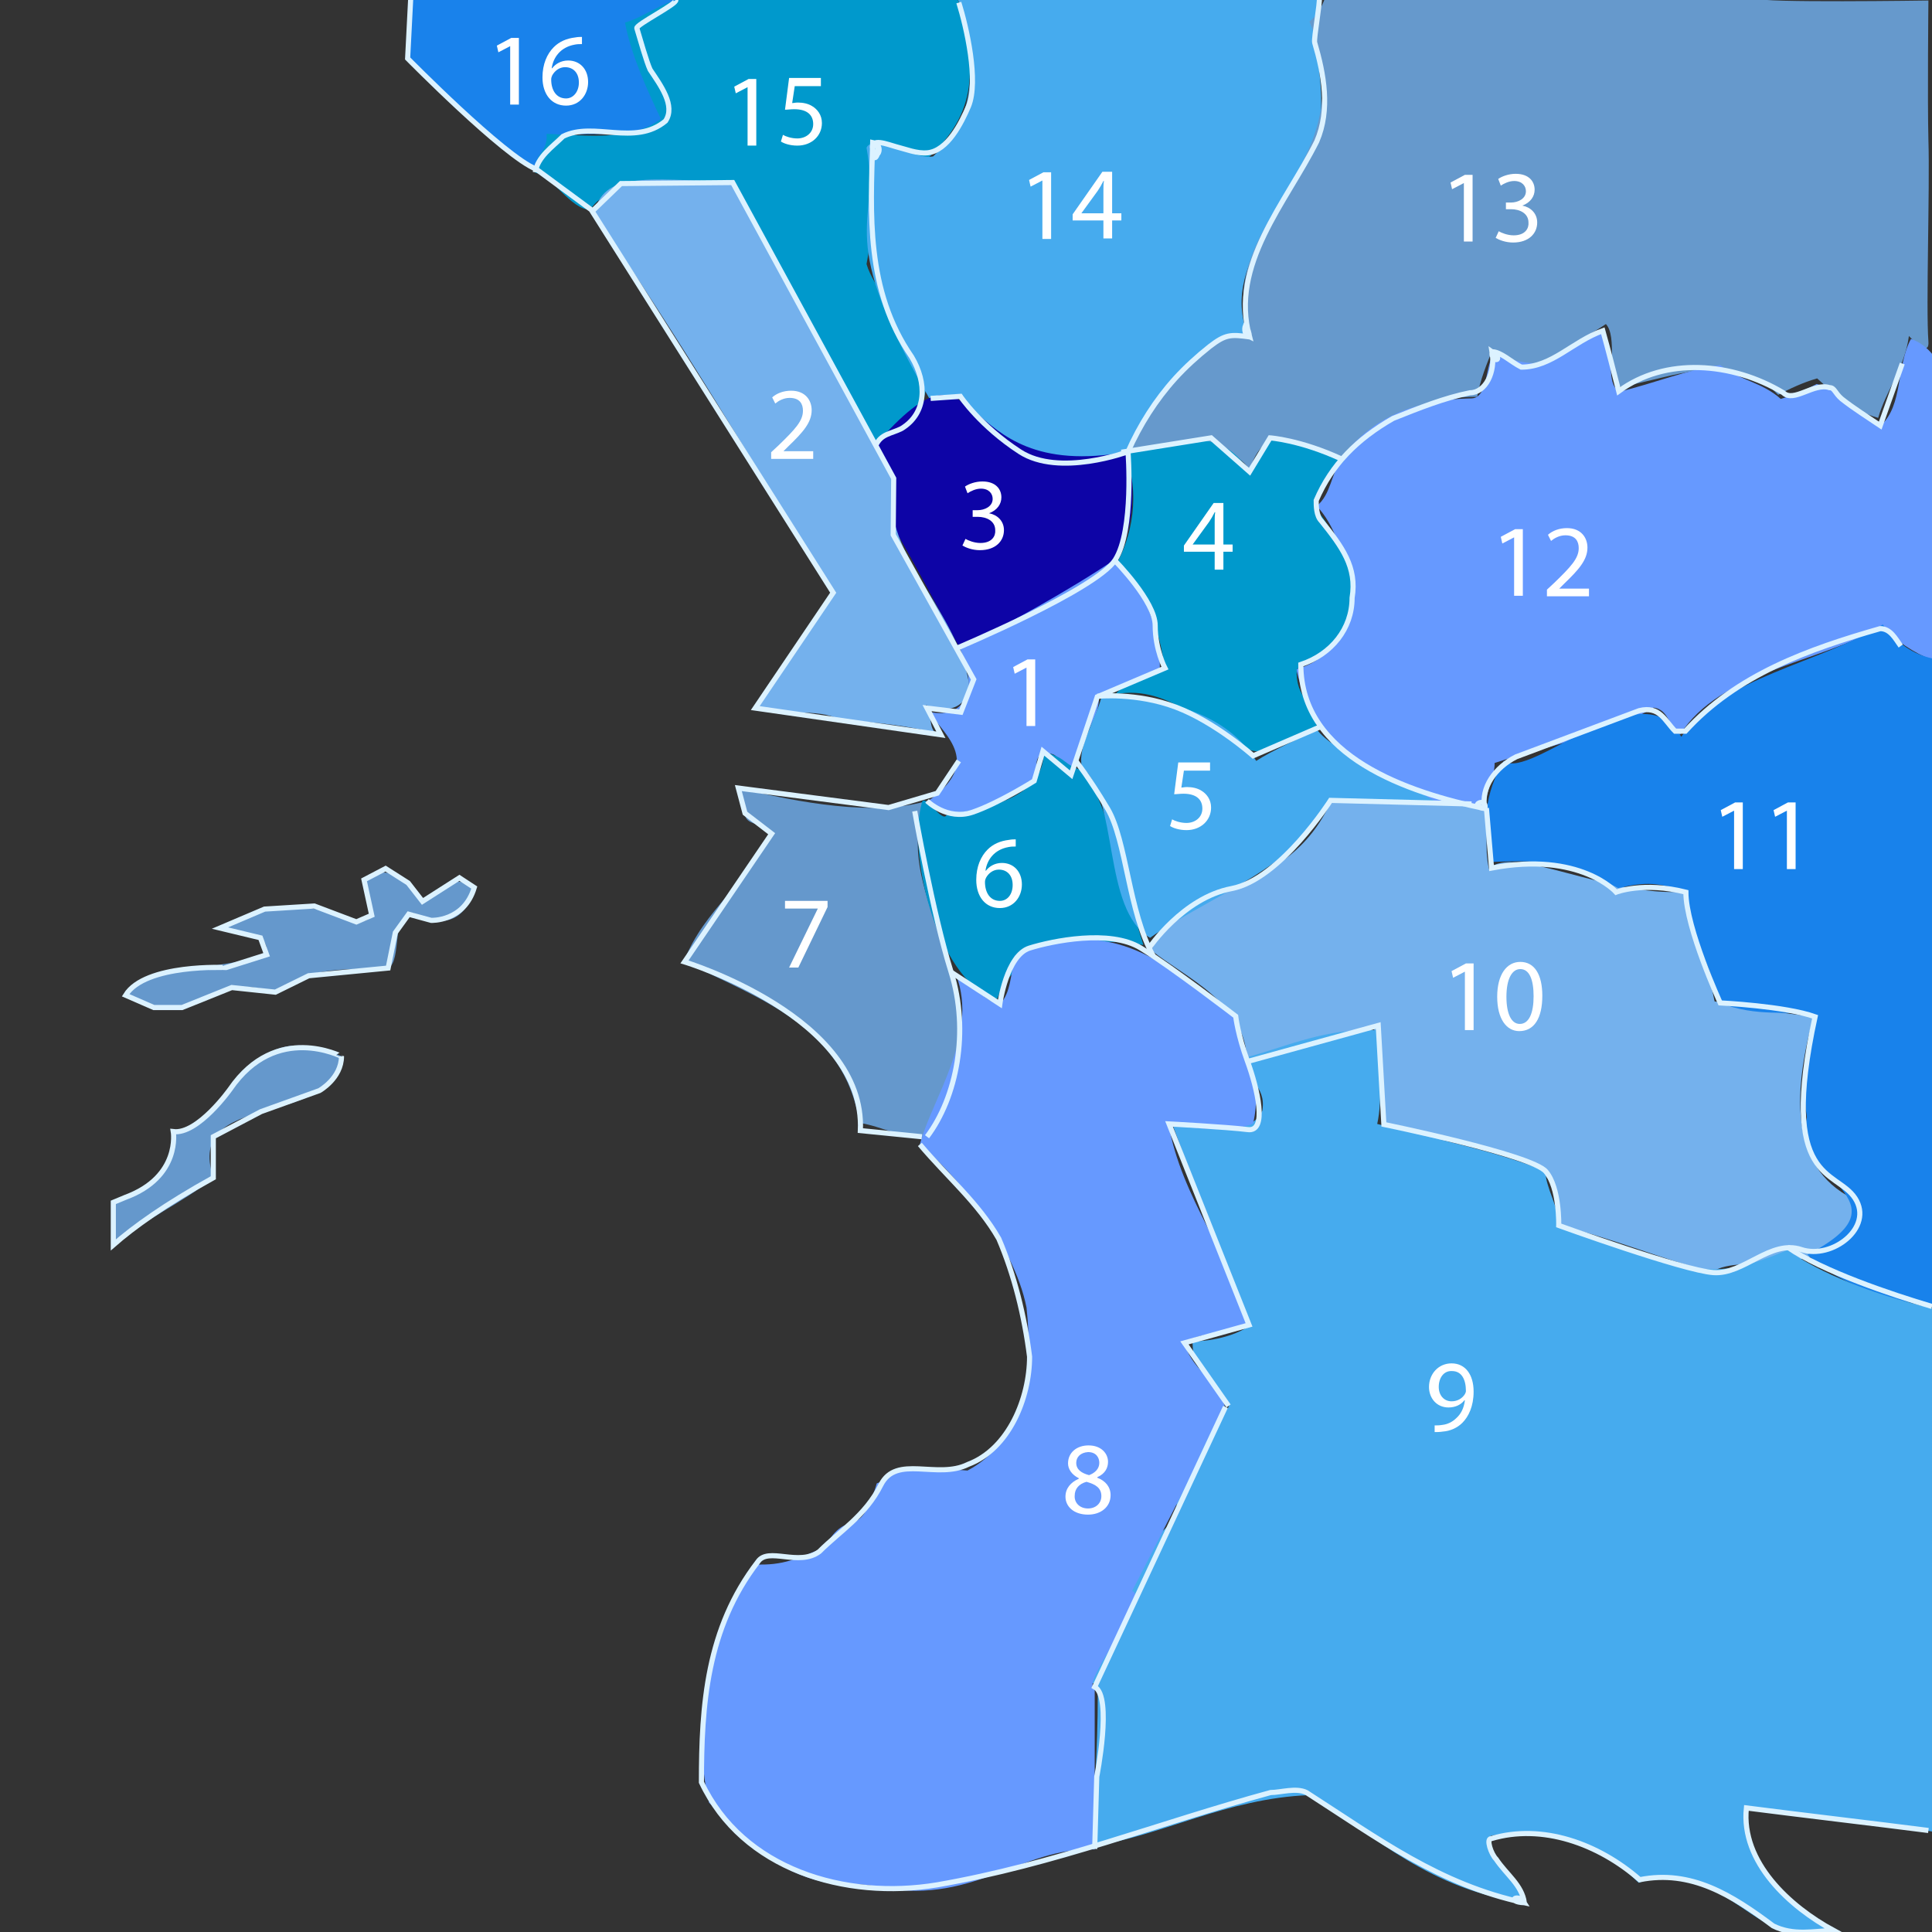 <svg version="1.1" id="map-details" xmlns="http://www.w3.org/2000/svg" xmlns:xlink="http://www.w3.org/1999/xlink" x="0px" y="0px" viewBox="-185.4 240.4 376.8 376.8" style="enable-background:new -185.4 240.4 376.8 376.8;" xml:space="preserve"><rect x="-185.4" y="240.4" width="376.8" height="376.8" fill="#333333" stroke="none"/> <style type="text/css"> .st14{fill:none;stroke:#DCF2FF;stroke-miterlimit:10;}.selected{fill:#0D04A6;} </style> <g id="map"> <g id="arrond_13016"> <path fill="#1982EB" d="M-52.1,240.1h-53.2c-0.8,2.6-0.3,8.7-0.6,11.7c8.4,8.8,14.4,15.1,25.1,21.6c2.1-2.1,3.6-4.7,6-6.7 c6.9-0.5,16.9,0.8,20-3.6c-1.9-7.8-3.9-11.3-6.3-17.3C-58,244.2-55.3,241.1-52.1,240.1z"></path> <g> <path fill="#FFFFFF" d="M-85.9,249.4L-85.9,249.4l-2.3,1.2l-0.3-1.3l2.8-1.5h1.5v13h-1.7V249.4z"></path> <path fill="#FFFFFF" d="M-72,249c-0.4,0-0.8,0-1.3,0.1c-2.8,0.5-4.2,2.5-4.5,4.6h0.1c0.6-0.8,1.7-1.5,3.1-1.5c2.3,0,3.9,1.7,3.9,4.2 c0,2.4-1.6,4.6-4.3,4.6c-2.8,0-4.6-2.2-4.6-5.5c0-2.6,0.9-4.6,2.2-5.9c1.1-1.1,2.5-1.7,4.2-1.9c0.5-0.1,1-0.1,1.3-0.1V249z M-72.5,256.5c0-1.9-1.1-3-2.7-3c-1.1,0-2,0.7-2.5,1.6c-0.1,0.2-0.2,0.5-0.2,0.8c0,2.1,1,3.7,2.9,3.7 C-73.6,259.6-72.5,258.3-72.5,256.5z"></path> </g> </g> <g id="arrond_13015"> <path fill="#0099CC" d="M-52.3,240.1c-4.4,0.9-7.4,3.6-11.2,4.7c1.1,6.2,4.6,13.8,7,18.8c-5.3,3.8-11.1,3.5-22.3,2.9 c0.3,3.9-2.6,3.7-2.2,7.6c3.3,0.5,6.9,7.2,10.7,7.2c4.3-6.6,15.5-3.7,25.6-4.6c8.5,18.2,18.5,34.8,30.2,49.9 c21.6-10,0.8-25.3-1.9-34.7c1.8-9.5,0.9-13.8,1.2-23.4c2.9-2.4,4.9,4.1,9.7,3.7c10.4-9,11-17.4,6.9-31.9H-52.3z"></path> <g> <path fill="#FFFFFF" d="M-39.6,257.4L-39.6,257.4l-2.3,1.2l-0.3-1.3l2.8-1.5h1.5v13h-1.7V257.4z"></path> <path fill="#FFFFFF" d="M-25.4,257.2h-5l-0.5,3.3c0.3,0,0.6-0.1,1.1-0.1c1,0,2,0.2,2.8,0.7c1,0.6,1.9,1.7,1.9,3.3 c0,2.5-2,4.4-4.8,4.4c-1.4,0-2.6-0.4-3.2-0.8l0.4-1.3c0.5,0.3,1.6,0.7,2.8,0.7c1.7,0,3.1-1.1,3.1-2.8c0-1.7-1.1-2.9-3.7-2.9 c-0.7,0-1.3,0.1-1.8,0.1l0.8-6.2h6.2V257.2z"></path> </g> </g> <g id="arrond_13014"> <path fill="#46ABEE" d="M71.9,240.1H1.4c5,17.6,1.6,24.7-4.8,30.8c-3.6,0.8-11.6-4.6-13-1.7c2.9,16-6.9,16,13,50.2 c0.3-2.8,3.1-0.3,4.9-1.7c7.7,7.7,13.9,17.8,33.2,10.9c5.4-7.9,9.4-20.9,23.3-22.8c-6.1-15.2,12-27.8,14-41.5 C73.3,255.1,69.6,247.7,71.9,240.1z"></path> <g> <path fill="#FFFFFF" d="M17.9,275.6L17.9,275.6l-2.3,1.2l-0.3-1.3l2.8-1.5h1.5v13h-1.7V275.6z"></path> <path fill="#FFFFFF" d="M29.8,286.9v-3.5h-6v-1.2l5.8-8.3h1.9v8.1h1.8v1.4h-1.8v3.5H29.8z M29.8,282v-4.3c0-0.7,0-1.4,0.1-2h-0.1 c-0.4,0.8-0.7,1.3-1.1,1.9l-3.2,4.4v0H29.8z"></path> </g> </g> <g id="arrond_13013"> <path fill="#6699CC" d="M157.5,240.1H73c-0.7,1.8-1.6,3.4-3,4.5c11.3,28.7-18.5,37.6-12,61.2c-10.8-0.8-18,14.8-24.1,22.7 c6.1-1.3,19.6-3.7,24.4,3.5c4.1-11.9,10.6-1.5,18.4-1.7c5.1-6.9,13.7-12.6,26-12.5c0.5-3.1,2-6.8,3-9.2c4.7,5.4,9.8,3.2,14.5-0.2 c2.5-1.8,4.3-2.6,7.6-4.8c2.3,2.5,0.1,9.9,2.4,12.3c10.8-1.7,22.3-7.7,31.2,1.5c2.3-1.2,4.8-2.4,7.6-3.2c3.2,2.9,7.1,6.4,11.9,7.7 c1.5-5.3,5.2-9.8,6-16c-5-6.1,4.2,6.3,3.8,1.1c-0.5-6.7,0.3-29.9,0-39.3c-0.2-7.7,0-27.2,0-27.2S157.2,241,157.5,240.1z"></path> <g> <path fill="#FFFFFF" d="M100.1,276.1L100.1,276.1l-2.3,1.2l-0.3-1.3l2.8-1.5h1.5v13h-1.7V276.1z"></path> <path fill="#FFFFFF" d="M106.9,285.5c0.5,0.3,1.7,0.8,2.9,0.8c2.3,0,3-1.4,2.9-2.5c0-1.8-1.7-2.6-3.4-2.6h-1v-1.3h1 c1.3,0,2.9-0.7,2.9-2.2c0-1-0.7-2-2.3-2c-1,0-2,0.5-2.6,0.9l-0.5-1.3c0.7-0.5,2-1,3.4-1c2.6,0,3.7,1.5,3.7,3.1 c0,1.3-0.8,2.5-2.4,3.1v0c1.6,0.3,2.9,1.5,2.9,3.3c0,2.1-1.6,3.9-4.7,3.9c-1.5,0-2.7-0.5-3.4-0.9L106.9,285.5z"></path> </g> </g> <g id="arrond_13012"> <path fill="#6699FF" d="M191.4,309.4c-1.1-1.3-2.4-2.3-4.1-2.9c-2.9,5.3-1.5,12.9-5.9,16.9c-4.8-1.7-7.2-7-12.5-8.1 c-2.3,1.2-4.2,2.1-7,2.9c-3.7-3.3-7.8-3.5-11.8-6.6c-6.5,0.9-13,3.6-19.7,5.2c-3.2-2-0.1-9.5-3.6-11.4c-8.4,3.1-8,8.8-20.7,4 c-1.9,1.6-1.1,8.6-4.5,8.7c-12,0.2-20.4,4.6-25.3,11.7c-2.1,3-2.1,7-4.9,9.3c6.8,7,10.4,28-4,31.8c3.9,16.8,17.1,26.3,36.8,27.2 c0-3.1,1.9-5.8,1.9-8.9c10.9-3.6,22.1-5.4,31-10.8c3.1,0.4,2.9,4,5.2,5.2c7.8-12.2,26.5-13.8,39.4-21c2.7,2.8,6.1,5.1,9.7,6.5 V309.4z"></path> <g> <path fill="#FFFFFF" d="M109.9,345.2L109.9,345.2l-2.3,1.2l-0.3-1.3l2.8-1.5h1.5v13h-1.7V345.2z"></path> <path fill="#FFFFFF" d="M116.3,356.5v-1.1l1.4-1.3c3.3-3.2,4.8-4.8,4.8-6.8c0-1.3-0.6-2.5-2.6-2.5c-1.2,0-2.2,0.6-2.8,1.1l-0.6-1.2 c0.9-0.8,2.2-1.3,3.7-1.3c2.8,0,4,1.9,4,3.8c0,2.4-1.7,4.3-4.5,7l-1,1v0h5.8v1.5H116.3z"></path> </g> </g> <g id="arrond_13003"> <path class="selected" fill="#1883EB" d="M34.6,328.5c5.8,30.2-19.1,30.2-32.8,38.3c-4.2-7.6-8.9-16.8-13.2-24c1.4-5.1-1.1-10.5-3.3-15.6 C7.6,301.7-1.4,335.1,34.6,328.5z"></path> <g> <path fill="#FFFFFF" d="M2.9,345.5c0.5,0.3,1.7,0.8,2.9,0.8c2.3,0,3-1.4,2.9-2.5c0-1.8-1.7-2.6-3.4-2.6h-1v-1.3h1 c1.3,0,2.9-0.7,2.9-2.2c0-1-0.7-2-2.3-2c-1,0-2,0.5-2.6,0.9l-0.5-1.3c0.7-0.5,2-1,3.4-1c2.6,0,3.7,1.5,3.7,3.1 c0,1.3-0.8,2.5-2.4,3.1v0c1.6,0.3,2.9,1.5,2.9,3.3c0,2.1-1.6,3.9-4.7,3.9c-1.5,0-2.7-0.5-3.4-0.9L2.9,345.5z"></path> </g> </g> <g id="arrond_13004"> <path fill="#0099CC" d="M58.3,332.4c3.6-9.4,6.3-6.8,18.4-2.1c-2.1,2.1-5.5,5.1-5.3,9.5c5.6,7.3,14.1,21.4-3.9,31.1 c-0.3,5.6,3.3,6.4,3.9,11.1c-5,2.7-9.2,6.2-13.5,4.5c-7.2-2.9-14.8-12.8-25.8-10.7c2.3-2.5,5.3-4.5,9.7-5c-1.8-12-4.9-14.3-9.7-20 c3.2-5.5,5.1-14,1.8-22.3C44.4,326.5,52.3,323.1,58.3,332.4z"></path> <g> <path fill="#FFFFFF" d="M51.5,351.5v-3.5h-6v-1.2l5.8-8.3h1.9v8.1H55v1.4h-1.8v3.5H51.5z M51.5,346.6v-4.3c0-0.7,0-1.4,0.1-2h-0.1 c-0.4,0.8-0.7,1.3-1.1,1.9l-3.2,4.4v0H51.5z"></path> </g> </g> <g id="arrond_13001"> <path fill="#669AFF" d="M31.9,349.6c4.7,4.5,9.1,11.8,8.9,21.3c-4.1,2-8.2,2.8-11.9,5.2c0.4,5.2-5.3,9.7-4.9,14.9 c-3.1,3.2-1.2-4.2-5.3-3.6c-2.9,0.1-1.5,3-2.3,5.3c-10.2,5.8-15.8,9.6-20.9,4c10.8-7.5,3.6-12.7,0.2-17.5 c6.1,1.5,10.3-3.1,6.1-12.3C11,362.2,23.5,355.3,31.9,349.6z"></path> <g> <path fill="#FFFFFF" d="M14.8,370.6L14.8,370.6l-2.3,1.2l-0.3-1.3l2.8-1.5h1.5v13h-1.7V370.6z"></path> </g> </g> <g id="arrond_13007"> <path fill="#6598CC" d="M-41.4,394.1c11.8,2.8,26.5,5.6,36.8,2.5c-8.6,18.9,17.4,36.7,0,65.5c-5.6,0.3-8.5-2-13.2-2.7 c-2.8-18.7-19.5-24.2-34.2-31.5c3.9-10.2,12.6-15.3,17-25c-2.1-2.5-4.9-1.2-5.2-4C-40.6,392.8-41.4,396.2-41.4,394.1z"></path> <path fill="#6598CC" d="M-111.6,410.6c5.6-0.4,6,3,8.5,5.7c4.7-2.8,5.9-5.7,10.1-2.7c-1.2,5.7-5.4,8.3-11.7,4.9 c-4.7,0.1-2.1,8.9-5,10.8c-10.2,0.1-15.9-0.1-22,4.7c-12.8-4.8-18.3,8.4-29.2,0.5c4.6-5.6,18.6-5.1,27.5-7.8 c0.7-5.5-6.1-3.5-9.2-5.2c6.9-5.2,19.7-5.2,27.5-1.3C-108.7,419.1-118.1,412.5-111.6,410.6z"></path> <path fill="#6598CC" d="M-151.6,461.1c0.7,9.1-5.3,11.6-11.7,13.6v8.9c5.7-5.4,13.5-8.5,19.5-13.5c-5.7-17.4,23.5-9.3,25-23.7 C-138.3,437.7-138.8,458.7-151.6,461.1z"></path> <g> <path fill="#FFFFFF" d="M-24,416.1v1.2l-5.7,11.8h-1.8l5.6-11.5v0h-6.4v-1.5H-24z"></path> </g> </g> <g id="arrond_13010"> <path fill="#74B1ED" d="M104.3,398.1c0.7,4.1-0.3,7.3,0.7,11.8c4.5-5,23.1,5.5,38.1,4.4c2.1,12.5,4,11.8,5.9,21.4 c6.8,1.3,13.3,2.3,19.3,3c-4.3,15.6-4.5,30.3,8.8,36c-2.8,16.8-23.3,9.6-28.5,13.8c-10.5-2.7-18.5-6.3-30.2-9.2 c2.4-18-22.1-13.8-34.2-19.7c0.2-6-0.2-14.2-1.7-18.8c-7.4,2.7-18,3.3-24.7,6.7C57.8,436,45.6,431,39.1,425.7 c6.6-13.6,26.4-9.9,35.1-29C86.9,395.3,92.1,396.6,104.3,398.1z"></path> <g> <path fill="#FFFFFF" d="M100.3,429.9L100.3,429.9l-2.3,1.2l-0.3-1.3l2.8-1.5h1.5v13h-1.7V429.9z"></path> <path fill="#FFFFFF" d="M115.4,434.6c0,4.4-1.6,6.9-4.5,6.9c-2.5,0-4.3-2.4-4.3-6.7c0-4.4,1.9-6.8,4.5-6.8 C113.9,428,115.4,430.5,115.4,434.6z M108.4,434.8c0,3.4,1,5.3,2.6,5.3c1.8,0,2.7-2.1,2.7-5.4c0-3.2-0.8-5.3-2.6-5.3 C109.5,429.4,108.4,431.3,108.4,434.8z"></path> </g> </g> <g id="arrond_13006"> <path fill="#0095CA" d="M18.2,387c5.1,1.5,3.2,2.4,8.2,3.9c5.9,11.5,8.3,24.9,11.2,33.8c-11.2-1.9-25.1,0.4-28.5,10.5 c-10.7-2.3-17.8-26.9-14.7-38.3c0.5-1.9,3.9,4,4.8,2.5C3.5,398.3,18.1,397.4,18.2,387z"></path> <g> <path fill="#FFFFFF" d="M12.6,405.5c-0.4,0-0.8,0-1.3,0.1c-2.8,0.5-4.2,2.5-4.5,4.6h0.1c0.6-0.8,1.7-1.5,3.1-1.5 c2.3,0,3.9,1.7,3.9,4.2c0,2.4-1.6,4.6-4.3,4.6c-2.8,0-4.6-2.2-4.6-5.5c0-2.6,0.9-4.6,2.2-5.9c1.1-1.1,2.5-1.7,4.2-1.9 c0.5-0.1,1-0.1,1.3-0.1V405.5z M12.1,413c0-1.9-1.1-3-2.7-3c-1.1,0-2,0.7-2.5,1.6c-0.1,0.2-0.2,0.5-0.2,0.8c0,2.1,1,3.7,2.9,3.7 C11.1,416.1,12.1,414.8,12.1,413z"></path> </g> </g> <g id="arrond_13005"> <path  fill="#44AAEE" d="M29.4,376.4c14.1-0.1,24.8,3.8,30.2,12.4c3.2-2.1,8.4-4.3,11.8-6.2c2.8,4.3,18.4,11,23.9,14.6 c-3.1,0-18.1-0.6-21.2-0.6c-5.8,12.5-24.2,18.9-35.2,26.7c-9.4-5.5-6-27-13.3-33.3C24.7,385.9,28.3,380.8,29.4,376.4z"></path> <g> <path fill="#FFFFFF" d="M50.5,390.7h-5l-0.5,3.3c0.3,0,0.6-0.1,1.1-0.1c1,0,2,0.2,2.8,0.7c1,0.6,1.9,1.7,1.9,3.3 c0,2.5-2,4.4-4.8,4.4c-1.4,0-2.6-0.4-3.2-0.8l0.4-1.3c0.5,0.3,1.6,0.7,2.8,0.7c1.7,0,3.1-1.1,3.1-2.8c0-1.7-1.1-2.9-3.7-2.9 c-0.7,0-1.3,0.1-1.8,0.1l0.8-6.2h6.2V390.7z"></path> </g> </g> <g id="arrond_13011"> <path fill="#1882EB" d="M167.1,485.1c5.7,5.4,14.6,8.7,24.3,10.1V368.8c-3.6-0.8-6.7-2.8-9.6-6.6c-12.5,7.7-31.1,10.1-39.3,21.9 c-7.5-13.6-29.5,8.7-34.6,4.7c-3.7,6.1-4.5,13.1-2.1,19.7c10-0.4,14.7,0,24.4,5.1c5.6-1.3,7.9-1,12.9,0.6c0.5,10,3.8,9.4,6.7,21.7 c7.8,3.1,13.3,1.3,18.5,2.7c-0.3,11.6-2.7,10.1-1.3,19.7C164,470.6,188,474.3,167.1,485.1z"></path> <g> <path fill="#FFFFFF" d="M152.8,398.5L152.8,398.5l-2.3,1.2l-0.3-1.3l2.8-1.5h1.5v13h-1.7V398.5z"></path> <path fill="#FFFFFF" d="M163.1,398.5L163.1,398.5l-2.3,1.2l-0.3-1.3l2.8-1.5h1.5v13h-1.7V398.5z"></path> </g> </g> <g id="arrond_13009"> <path fill="#46ABEE" d="M105.4,598.4c14.6-2,22.3,2.9,28.8,9.2c11.2-4.6,19.4,5.7,27.7,9.4h9.9c0.1-0.1,0.3-0.1,0.4-0.2 c-8.9-4-18.3-13.8-17-23.7c11.5,2.1,24.7,2.5,36.2,4.5V495.5c-11.4-2.5-22-6.9-28.2-11.3c-15.4,6.5-18.2,4.3-44.5-4.9 c0-3.1-2.7-7.4-2.7-10.5c-10.2-4.1-22.7-6.5-32.8-9.2c1.1-4.9,0.4-11.8,0-18.3c-10-0.4-17.4,3.1-25.1,5.2 c-0.8,5.2,3.5,5.3,2.7,10.5c-2.1,4.9-10,3.7-17.5,2.8c4.5,12.1,9.4,26.4,15,39.1c-2.1,1.7-6.8,3.1-11.1,3.1 c-0.1,6.2,3.7,7.3,7.1,12.7c-9.2,11.8-12.5,3-10,20.9c-3.6,5.6-10.3,8.5-20.7,7.3c2.8,9.3-9.5,14-3.4,22.5 c0.9,3.3,8.1-0.1,8.5,5.8c0,10.5-0.8,18.7-0.8,29.2c13.1-1.9,26-9.3,42.1-9.9c12.9,8.1,23.5,18.5,42,21 C111.5,605.7,102.7,603,105.4,598.4z"></path> <g> <path fill="#FFFFFF" d="M94.5,518.4c0.4,0,0.8,0,1.4-0.1c1-0.1,2-0.6,2.7-1.3c0.9-0.8,1.5-1.9,1.7-3.5h-0.1 c-0.7,0.9-1.8,1.4-3.1,1.4c-2.3,0-3.8-1.8-3.8-4c0-2.5,1.8-4.6,4.4-4.6c2.7,0,4.3,2.2,4.3,5.5c0,2.9-1,4.9-2.2,6.1 c-1,1-2.4,1.6-3.8,1.7c-0.6,0.1-1.2,0.1-1.6,0.1V518.4z M95.2,510.9c0,1.6,1,2.8,2.5,2.8c1.2,0,2.1-0.6,2.6-1.4 c0.1-0.2,0.2-0.4,0.2-0.6c0-2.2-0.8-3.9-2.7-3.9C96.2,507.7,95.2,509.1,95.2,510.9z"></path> </g> </g> <g id="arrond_13002"> <path fill="#74B1ED" d="M-42.6,275.9c10.1,20.5,21.2,38.5,31.4,57.7c-2.9,14.5,12,24.8,14.7,39.6c0.5,4-2.9,7-8.3,4.7 c1.4,2.9,0.4,5.4,2.8,5.7c-5.5-1.6-12.9-2.4-19.7-2.8c-3.7-2.4-12.1-0.7-16.5-2.4c3.5-7,11.7-15.4,15.2-22.5 c-15.2-24.6-30.3-50.4-46.6-73.8C-67.6,273.9-60,275.3-42.6,275.9z"></path> <g> <path fill="#FFFFFF" d="M-35,329.7v-1.1l1.4-1.3c3.3-3.2,4.8-4.8,4.8-6.8c0-1.3-0.6-2.5-2.6-2.5c-1.2,0-2.2,0.6-2.8,1.1l-0.6-1.2 c0.9-0.8,2.2-1.3,3.7-1.3c2.8,0,4,1.9,4,3.8c0,2.4-1.7,4.3-4.5,7l-1,1v0h5.8v1.5H-35z"></path> </g> </g> <g id="arrond_13008"> <path fill="#6699FF" d="M35.4,550.7c3.7,1.1-10.3,18.3-7.3,18.9c0,10.5,0,21,0,31.5c-14.4-0.6-24.2,11.5-43.2,7.1 c-4.7-0.7-3.3,0.2-8-0.4c-12.4-2.3-17.1-9.5-24-15.8c-4-16.4,1.5-35,8.8-46.5c5.7,0.3,8.5-1.2,13.7-3.3c4.8-8.5,6.6-0.4,10.2-12.5 c5.8-2-1-3.9,17.7-2.5c10.8-5.7,12.9-19.3,11.5-31.8C12.3,482.8,0.6,469-6,463.6c2.4-9,11.5-21.3,7.1-33c2.4,1.1,5.4,5.1,8.5,5.6 c2.1-1.9,2.2-6.1,2.9-9.4c19.4-8.6,29.6,2,43.1,11.8c1.3,9.7,5.4,12.2,3.4,20.9c-3.7,1.7-9.8,1.3-16.5,0.1 c2.5,14.5,12.2,25.5,15.6,39.2c-2.3,2.5-11,0.6-12.3,4.2c1.7,4.8,6.3,6.7,7.7,11.8c-6.5,11.7-2.7,5.8-9.6,19.3"></path> <g> <path fill="#FFFFFF" d="M22.4,532.3c0-1.6,1-2.8,2.6-3.5l0-0.1c-1.4-0.7-2.1-1.8-2.1-2.9c0-2.1,1.7-3.5,4-3.5c2.5,0,3.8,1.6,3.8,3.2 c0,1.1-0.5,2.3-2.1,3v0.1c1.6,0.6,2.6,1.8,2.6,3.4c0,2.3-1.9,3.8-4.4,3.8C24,535.8,22.4,534.2,22.4,532.3z M29.4,532.2 c0-1.6-1.1-2.3-2.9-2.8c-1.5,0.4-2.3,1.4-2.3,2.7c-0.1,1.3,0.9,2.5,2.6,2.5C28.3,534.6,29.4,533.6,29.4,532.2z M24.5,525.7 c0,1.3,1,2,2.5,2.4c1.1-0.4,2-1.2,2-2.4c0-1-0.6-2.1-2.2-2.1C25.3,523.7,24.5,524.6,24.5,525.7z"></path> </g> </g> </g> <g id="lines"> <path class="st14" d="M-140.5,452.8c0,0-6.3,8.9-11.1,8.3c0,0,1.5,8.8-9.3,12.8l-2.4,1v8.3c4-3.5,10.1-7.9,19.5-13.1v-8l9.3-4.9 l11.4-4.1c0,0,4.3-2.4,4.3-6.7C-118.8,446.5-131.5,439.7-140.5,452.8z"></path> <path class="st14" d="M-160.9,434.5l5.5,2.4h5.5l9.7-3.9l8.5,0.9l6.5-3.2l15.5-1.5l1.4-6.9l2.6-3.6l4.4,1.2c0,0,6.4,0.3,8.4-6.4 l-2.9-1.9l-7.2,4.6l-2.8-3.6l-4.4-2.8l-4.2,2.2l1.5,6.9l-3,1.3l-8.2-3.1l-9.7,0.6l-8.7,3.7l7.9,1.9l1.2,3.3l-7.9,2.5 C-141.2,429.1-157.1,428.3-160.9,434.5z"></path> <path class="st14" d="M-81,274c0.4-3,3.4-5,5.4-7c6-3,14,2,20-3c2-3-1-7-3-10c-0.7-1.5-2-6.1-2.6-8.1c-0.2-0.7,8-4.8,7.6-5.5"></path> <path class="st14" d="M-14.6,327.3c1-2.3,3-2.3,5-3.3c5-3,5-9,2-14c-9-13-8-28-7.6-41.8c2.5,0.5-0.4,6.4,0,0c2.5,0.5,0.6,4.1,0,1.4 c-0.6-2.5,3-1,4.5-0.6c2,0.5,4.1,1.4,6.2,1.2c3.9-0.4,6.6-5.8,8-9.1c2-4.9-0.4-15.4-1.9-20.2"></path> <path class="st14" d="M1,366.9c0,0,27.4-11.5,31.1-17.3c3.7-5.8,2.5-21.1,2.5-21.1s-13.4,5-21.1,0S1.9,317.7,1.9,317.7l-5.8,0.4"></path> <path class="st14" d="M34.6,328.5c2.3-5.2,5.4-10.1,9.2-14.3c2-2.2,4.3-4.3,6.7-6.2c3.1-2.4,4.1-2.4,7.8-1.9 c-0.1-0.8-0.3-1.6-0.8-2.2c-0.3,0.8-0.1,1.8,0.8,2.2C54.4,292,65.4,280,71.4,268c2.7-6.2,1.4-13.2-0.4-19.3 c-0.2-0.8,1.1-7.9,0.9-8.7"></path> <path class="st14" d="M-4.6,396.6c0,0,3.9,3.9,8.9,2.2c5-1.7,12-6.1,12-6.1l1.7-5.8l5.5,4.6l5.1-15.2l13.2-5.6c0,0-1.9-3.6-1.9-8.3 s-7.8-12.6-7.8-12.6"></path> <path class="st14" d="M-4.6,462.1c5.8-7.7,8.3-20.6,4.7-32.1C-3.5,418.5-7,398.6-7,398.6"></path> <path class="st14" d="M185.6,311.3c-1.4,4-2.9,8.1-4.3,12.1c-2.5-1.7-5.1-3.3-7.5-5.2c-1.4-1.2-1.4-2.2-2.4-2.2c-3-1-7,3-9,1 c-10-6-23-7-32.1-0.3c-1-3.9-2-7.9-3.1-11.8c-5.9,2.1-9.9,7.1-15.9,7.1c-2-1-4-3-5.7-3c-0.3,2.3,2.6,1.8,0,0c0.7,4-1.3,8-4.3,8 c-5,1-10,3-15,5c-7,4-12,9-15,16c0,1,0,3,1,4c4,5,7,9,6,15c0,6-4,11-10,13c0,18,21,25,35.9,28.1c0.5-2.5-3.6-0.4,0,0 c-0.9-4.1,2.1-8.1,6.1-10.1c8-3,16-6,24-9c4-1,5,2,7,4h2c10-11,24-16,38-20c2,0,3,2,4,3.4"></path> <path class="st14" d="M76.2,329.9c-8-3.7-13.9-4.1-13.9-4.1l-4,6.6l-7.5-6.6l-17.5,2.8"></path> <path class="st14" d="M72.2,382.1L59,387.8c0,0-7.4-6.6-15.1-9.5s-15.3-2.1-15.3-2.1"></path> <path class="st14" d="M28.1,601l0.4-14.1c0,0,3.1-15.6-0.4-17.5l25.5-54.6"></path> <path class="st14" d="M31.1,542.2"></path> <path class="st14" d="M0.1,430l9.5,6.2c0,0,1.3-9.5,5.8-10.9s15.7-3.7,21.7,0s18.5,13.3,18.5,13.3s0.4,3.6,2.3,8.8s4,13.9,0,13.3 c-4-0.5-15.3-1.1-15.3-1.1l15.6,39.2l-12.6,3.5l8.6,12.3"></path> <path class="st14" d="M24.4,388.8c0,0,2.5,3.1,6.2,9.3c3.7,6.2,4.1,20.2,8.9,28.7"></path> <path class="st14" d="M38.7,425.3c0,0,6.6-9.8,16.1-11.6s19.3-17.2,19.3-17.2l27.5,0.7"></path> <path class="st14" d="M163.2,483.6c6.7,4.7,20.4,9.3,28.2,11.6"></path> <path class="st14" d="M58,447.4l25.4-7l1.1,19.3c0,0,28.9,5.9,31.6,9.2c2.7,3.2,2.5,10.5,2.5,10.5s24.3,8.8,30.2,9.2 s11.1-6.5,17.1-4.5c6,2,14.2-4.3,10.5-10c-3.7-5.7-14.9-2.8-7.8-35.4c-5.9-2.1-18.5-2.7-18.5-2.7s-6.7-14.6-6.7-21.6 c-8.3-2.1-13.6,0-13.6,0s-7-8-24.3-4.7l-1-11.7"></path> <path class="st14" d="M-6,463.6C-0.6,470,5.4,475,9.4,482c3,7,5,15,6,23c0,8-4,18-12,21c-6,3-14-2-17,4s-8,9-12,13c-4,3-10-1-12,2 c-10,13-11,28-11,43c8,17,28,23,46,20c23-4,43-12,65-18c2,0,5-1,7,0c14,9,26,18,42.5,21.5c-1.2-2-3.8-0.2,0,0 c-0.5-3.5-3.5-5.5-5.5-8.5c-1-1-2-4-1-4c10-3,21,1,29,8c10-2,18,3,26,9c4,2,8,1,11.8,0.9c-8.5-4.6-18.1-13.3-17-23.9 c10.1,1.3,25.4,3.1,35.5,4.4"></path> <path class="st14" d="M-105.3,240.1l-0.6,11.7c0,0,18.8,19.1,25.1,21.6l10.7,7.9l47.2,74.7l-15.2,22.5l36.2,5.2l-2.7-5.2l6.6,0.8 l2.5-6.4l-15.7-28.2l0.1-11l-31.4-57.7l-21.8,0.2l-5.8,5.6"></path> <path class="st14" d="M1.6,388.8l-4.2,6.3l-9.5,2.8l-29.3-3.8l1.3,4.9l5.2,4l-17,25c0,0,35.3,10.7,34.3,32.9l12,1.2"></path> </g> </svg>